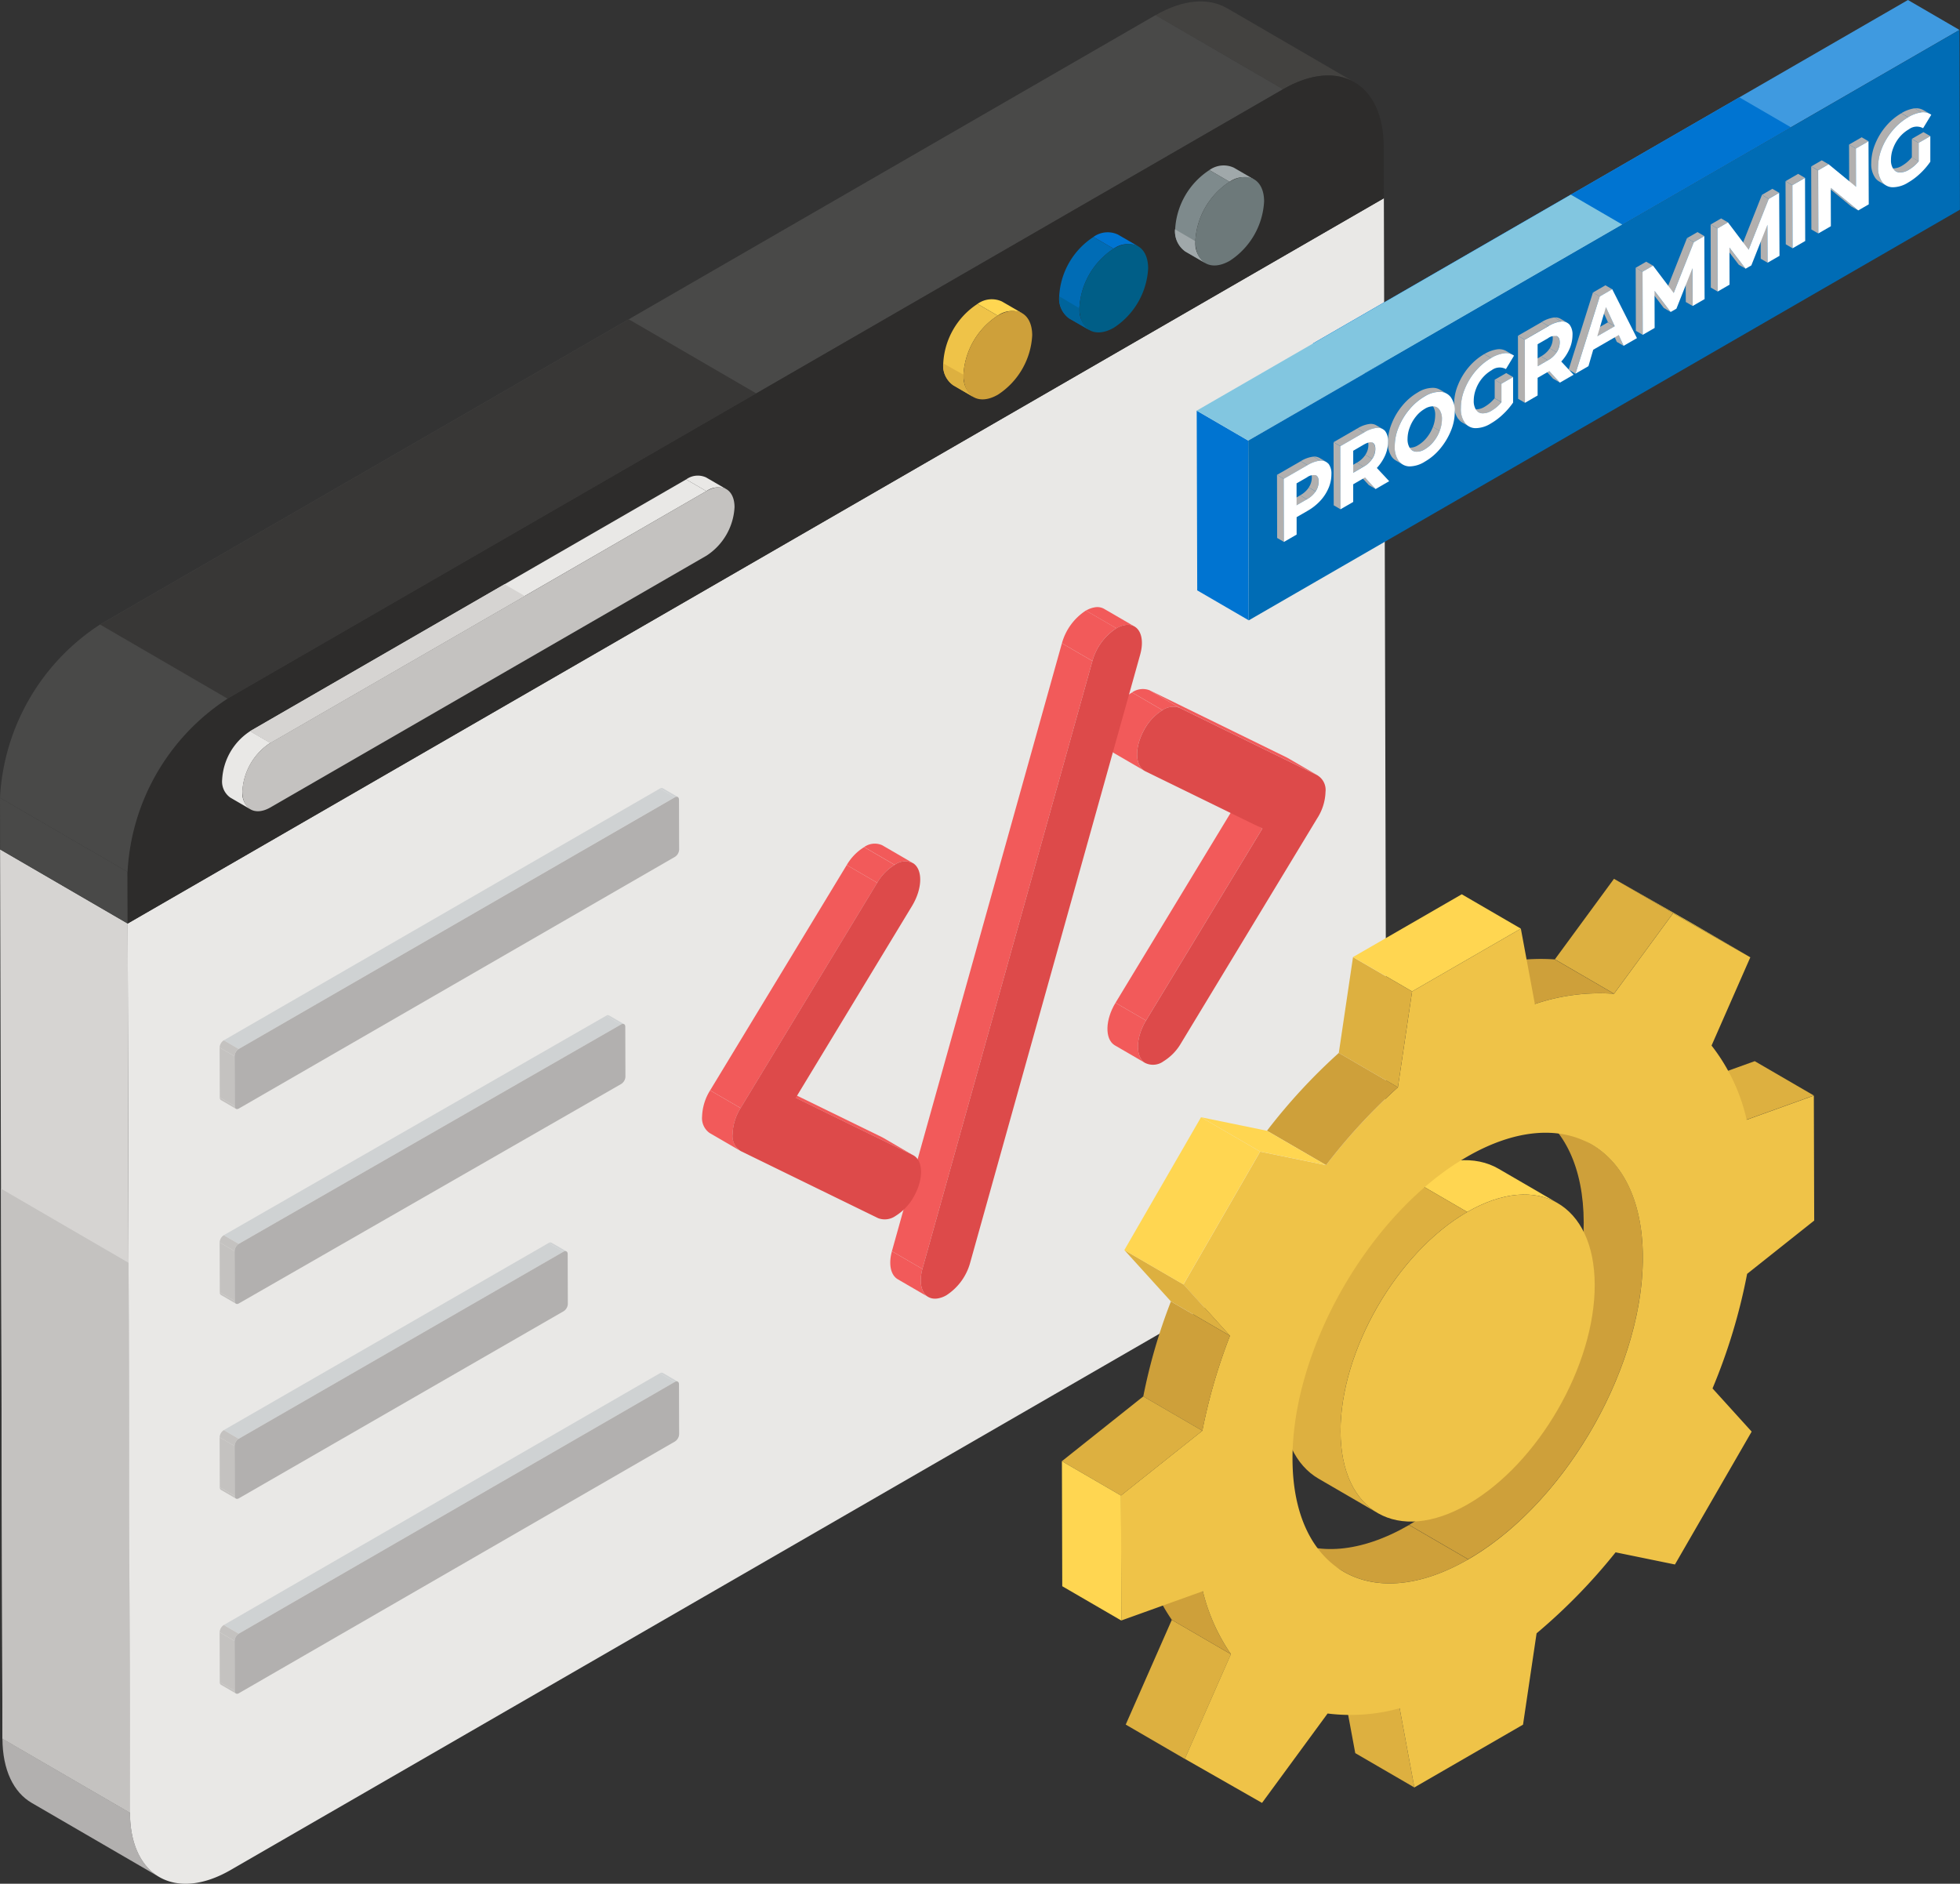 <svg xmlns="http://www.w3.org/2000/svg" width="129" height="123.979" viewBox="0 0 129 123.979">
  <rect x="0" y="0" width="129" height="123.979" fill="#333333" stroke="none"/>
  <g id="develop" transform="translate(-1.5 -2.746)">
    <g id="Group_12563" data-name="Group 12563" transform="translate(1.5 2.746)">
      <g id="Group_12562" data-name="Group 12562">
        <g id="Group_12452" data-name="Group 12452" transform="translate(0 0.089)">
          <g id="Group_12402" data-name="Group 12402">
            <g id="Group_12401" data-name="Group 12401">
              <g id="Group_12400" data-name="Group 12400">
                <g id="Group_12399" data-name="Group 12399">
                  <g id="Group_12376" data-name="Group 12376">
                    <g id="Group_12375" data-name="Group 12375">
                      <g id="Group_12365" data-name="Group 12365" transform="translate(76.055)">
                        <path id="Path_1529" data-name="Path 1529" d="M43.931,3.235l8.393,4.878c-1.2-.7-2.863-.6-4.7.46L39.233,3.7c1.835-1.059,3.5-1.158,4.7-.46Z" transform="translate(-39.233 -2.79)" fill="#434240"/>
                      </g>
                      <g id="Group_12366" data-name="Group 12366" transform="translate(0.161 114.332)">
                        <path id="Path_1530" data-name="Path 1530" d="M11.9,68.625,3.506,63.748c-1.185-.689-1.92-2.154-1.926-4.235L9.973,64.39c.006,2.082.741,3.547,1.926,4.235Z" transform="translate(-1.58 -59.512)" fill="#b2b0af"/>
                      </g>
                      <g id="Group_12367" data-name="Group 12367" transform="translate(0.01 55.815)">
                        <path id="Path_1531" data-name="Path 1531" d="M10.05,93.875,1.656,89,1.5,30.481,9.9,35.358Z" transform="translate(-1.505 -30.481)" fill="#d6d4d2"/>
                      </g>
                      <g id="Group_12368" data-name="Group 12368" transform="translate(0.073 78.147)">
                        <path id="Path_1532" data-name="Path 1532" d="M10.018,82.622,1.625,77.745,1.536,41.56,9.93,46.438Z" transform="translate(-1.536 -41.56)" fill="#c4c2c0"/>
                      </g>
                      <g id="Group_12369" data-name="Group 12369" transform="translate(8.403 12.958)">
                        <path id="Path_1533" data-name="Path 1533" d="M88.347,9.218,88.5,67.735a14.5,14.5,0,0,1-6.581,11.4L12.444,119.245c-3.647,2.105-6.612.415-6.624-3.775L5.669,56.953Z" transform="translate(-5.669 -9.218)" fill="#e9e8e6"/>
                      </g>
                      <g id="Group_12370" data-name="Group 12370" transform="translate(0 52.415)">
                        <path id="Path_1534" data-name="Path 1534" d="M9.9,37.072,1.51,32.194l-.01-3.4,8.393,4.878Z" transform="translate(-1.5 -28.794)" fill="#494948"/>
                      </g>
                      <g id="Group_12371" data-name="Group 12371" transform="translate(6.581 0.906)">
                        <path id="Path_1535" data-name="Path 1535" d="M13.158,48.228,4.765,43.35,74.239,3.239l8.393,4.878Z" transform="translate(-4.765 -3.239)" fill="#494948"/>
                      </g>
                      <g id="Group_12372" data-name="Group 12372" transform="translate(6.581 20.925)">
                        <path id="Path_1536" data-name="Path 1536" d="M13.158,38.141,4.765,33.263l34.8-20.092,8.393,4.878Z" transform="translate(-4.765 -13.171)" fill="#383736"/>
                      </g>
                      <g id="Group_12373" data-name="Group 12373" transform="translate(8.393 4.878)">
                        <path id="Path_1537" data-name="Path 1537" d="M81.719,6.115c3.647-2.105,6.612-.415,6.624,3.774l.01,3.4L5.674,61.024l-.01-3.4a14.5,14.5,0,0,1,6.581-11.4Z" transform="translate(-5.664 -5.209)" fill="#2d2c2b"/>
                      </g>
                      <g id="Group_12374" data-name="Group 12374" transform="translate(0 41.017)">
                        <path id="Path_1538" data-name="Path 1538" d="M9.893,39.415,1.5,34.537a14.5,14.5,0,0,1,6.581-11.4l8.393,4.878a14.5,14.5,0,0,0-6.581,11.4Z" transform="translate(-1.5 -23.139)" fill="#494948"/>
                      </g>
                    </g>
                  </g>
                  <g id="Group_12398" data-name="Group 12398" transform="translate(14.621 10.789)">
                    <g id="Group_12382" data-name="Group 12382" transform="translate(0 20.419)">
                      <g id="Group_12377" data-name="Group 12377" transform="translate(30.54)">
                        <path id="Path_1539" data-name="Path 1539" d="M25.22,18.4l1.329.772a1.3,1.3,0,0,0-1.315.129l-1.329-.772A1.3,1.3,0,0,1,25.22,18.4Z" transform="translate(-23.905 -18.273)" fill="#e9e8e6"/>
                      </g>
                      <g id="Group_12378" data-name="Group 12378" transform="translate(1.841 0.254)">
                        <path id="Path_1540" data-name="Path 1540" d="M11,35.74l-1.329-.772L38.366,18.4l1.329.772Z" transform="translate(-9.667 -18.399)" fill="#e9e8e6"/>
                      </g>
                      <g id="Group_12379" data-name="Group 12379" transform="translate(1.841 7.155)">
                        <path id="Path_1541" data-name="Path 1541" d="M11,32.263,9.667,31.49l16.745-9.668,1.329.772Z" transform="translate(-9.667 -21.823)" fill="#d6d4d2"/>
                      </g>
                      <g id="Group_12380" data-name="Group 12380" transform="translate(0 16.823)">
                        <path id="Path_1542" data-name="Path 1542" d="M10.622,31.766l-1.329-.772a1.293,1.293,0,0,1-.539-1.185A4.057,4.057,0,0,1,10.6,26.619l1.329.772a4.057,4.057,0,0,0-1.841,3.189A1.293,1.293,0,0,0,10.622,31.766Z" transform="translate(-8.754 -26.619)" fill="#e9e8e6"/>
                      </g>
                      <g id="Group_12381" data-name="Group 12381" transform="translate(1.329 0.772)">
                        <path id="Path_1543" data-name="Path 1543" d="M39.953,18.91c1.021-.589,1.851-.117,1.854,1.056a4.058,4.058,0,0,1-1.842,3.19l-28.7,16.569c-1.021.589-1.85.117-1.853-1.056a4.057,4.057,0,0,1,1.841-3.189Z" transform="translate(-9.413 -18.656)" fill="#c4c2c0"/>
                      </g>
                    </g>
                    <g id="Group_12387" data-name="Group 12387" transform="translate(47.46 8.812)">
                      <g id="Group_12383" data-name="Group 12383" transform="translate(2.255)">
                        <path id="Path_1544" data-name="Path 1544" d="M35.029,12.667l1.329.772a1.6,1.6,0,0,0-1.611.158l-1.329-.772A1.6,1.6,0,0,1,35.029,12.667Z" transform="translate(-33.419 -12.514)" fill="#ffd651"/>
                      </g>
                      <g id="Group_12384" data-name="Group 12384" transform="translate(0 0.311)">
                        <path id="Path_1545" data-name="Path 1545" d="M34.29,18.8l-1.329-.772a1.585,1.585,0,0,1-.661-1.452,4.971,4.971,0,0,1,2.255-3.907l1.329.772a4.971,4.971,0,0,0-2.255,3.907A1.585,1.585,0,0,0,34.29,18.8Z" transform="translate(-32.3 -12.668)" fill="#efc348"/>
                      </g>
                      <g id="Group_12385" data-name="Group 12385" transform="translate(0.001 4.222)">
                        <path id="Path_1546" data-name="Path 1546" d="M34.292,16.827l-1.336-.781a1.555,1.555,0,0,1-.655-1.437l1.336.756A1.573,1.573,0,0,0,34.292,16.827Z" transform="translate(-32.3 -14.609)" fill="#ddb040"/>
                      </g>
                      <g id="Group_12386" data-name="Group 12386" transform="translate(1.329 0.772)">
                        <path id="Path_1547" data-name="Path 1547" d="M35.214,13.208c1.25-.722,2.267-.143,2.271,1.294a4.973,4.973,0,0,1-2.256,3.908c-1.249.721-2.266.141-2.27-1.295a4.971,4.971,0,0,1,2.255-3.907Z" transform="translate(-32.959 -12.897)" fill="#cea03a"/>
                      </g>
                    </g>
                    <g id="Group_12392" data-name="Group 12392" transform="translate(55.091 4.406)">
                      <g id="Group_12388" data-name="Group 12388" transform="translate(2.255)">
                        <path id="Path_1548" data-name="Path 1548" d="M38.816,10.481l1.329.772a1.6,1.6,0,0,0-1.611.158L37.2,10.639A1.6,1.6,0,0,1,38.816,10.481Z" transform="translate(-37.205 -10.328)" fill="#0074d1"/>
                      </g>
                      <g id="Group_12389" data-name="Group 12389" transform="translate(0 0.311)">
                        <path id="Path_1549" data-name="Path 1549" d="M38.076,16.614l-1.329-.772a1.585,1.585,0,0,1-.661-1.452,4.971,4.971,0,0,1,2.255-3.907l1.329.772a4.971,4.971,0,0,0-2.255,3.907,1.585,1.585,0,0,0,.661,1.452Z" transform="translate(-36.086 -10.482)" fill="#006cb5"/>
                      </g>
                      <g id="Group_12390" data-name="Group 12390" transform="translate(0.008 4.217)">
                        <path id="Path_1550" data-name="Path 1550" d="M38.081,14.639l-1.336-.756a1.631,1.631,0,0,1-.655-1.462L37.4,13.2A1.621,1.621,0,0,0,38.081,14.639Z" transform="translate(-36.09 -12.42)" fill="#00649b"/>
                      </g>
                      <g id="Group_12391" data-name="Group 12391" transform="translate(1.329 0.772)">
                        <path id="Path_1551" data-name="Path 1551" d="M39,11.022c1.25-.722,2.267-.143,2.271,1.294a4.973,4.973,0,0,1-2.256,3.908c-1.249.721-2.266.141-2.27-1.295A4.971,4.971,0,0,1,39,11.022Z" transform="translate(-36.745 -10.712)" fill="#005e87"/>
                      </g>
                    </g>
                    <g id="Group_12397" data-name="Group 12397" transform="translate(62.712)">
                      <g id="Group_12393" data-name="Group 12393" transform="translate(2.266)">
                        <path id="Path_1552" data-name="Path 1552" d="M42.6,8.3l1.329.772a1.6,1.6,0,0,0-1.611.158l-1.329-.772A1.6,1.6,0,0,1,42.6,8.3Z" transform="translate(-40.991 -8.142)" fill="#a0a8aa"/>
                      </g>
                      <g id="Group_12394" data-name="Group 12394" transform="translate(0.011 0.311)">
                        <path id="Path_1553" data-name="Path 1553" d="M41.862,14.428l-1.329-.772a1.585,1.585,0,0,1-.661-1.452A4.971,4.971,0,0,1,42.127,8.3l1.329.772A4.971,4.971,0,0,0,41.2,12.976a1.585,1.585,0,0,0,.661,1.452Z" transform="translate(-39.872 -8.297)" fill="#7e8a8c"/>
                      </g>
                      <g id="Group_12395" data-name="Group 12395" transform="translate(0 4.211)">
                        <path id="Path_1554" data-name="Path 1554" d="M41.858,12.45l-1.311-.756a1.67,1.67,0,0,1-.681-1.462l1.336.781A1.555,1.555,0,0,0,41.858,12.45Z" transform="translate(-39.867 -10.232)" fill="#a0a8aa"/>
                      </g>
                      <g id="Group_12396" data-name="Group 12396" transform="translate(1.34 0.772)">
                        <path id="Path_1555" data-name="Path 1555" d="M42.786,8.836c1.25-.722,2.267-.143,2.271,1.294A4.973,4.973,0,0,1,42.8,14.038c-1.249.721-2.266.141-2.27-1.295a4.971,4.971,0,0,1,2.255-3.907Z" transform="translate(-40.531 -8.526)" fill="#6d797a"/>
                      </g>
                    </g>
                  </g>
                </g>
              </g>
            </g>
          </g>
          <g id="Group_12423" data-name="Group 12423" transform="translate(46.209 39.865)">
            <g id="Group_12422" data-name="Group 12422">
              <g id="Group_12403" data-name="Group 12403" transform="translate(29.446 5.473)">
                <path id="Path_1556" data-name="Path 1556" d="M41.041,26.449l-2.007-1.166,9.033,4.425,2.007,1.166Z" transform="translate(-39.034 -25.283)" fill="#f25a5a"/>
              </g>
              <g id="Group_12404" data-name="Group 12404" transform="translate(38.479 9.898)">
                <path id="Path_1557" data-name="Path 1557" d="M43.586,27.514l2.007,1.166a.766.766,0,0,0-.071-.036l-2.007-1.166A.767.767,0,0,1,43.586,27.514Z" transform="translate(-43.516 -27.478)" fill="#f25a5a"/>
              </g>
              <g id="Group_12405" data-name="Group 12405" transform="translate(27.21 13.404)">
                <path id="Path_1558" data-name="Path 1558" d="M39.932,43.024l-2.007-1.166,7.661-12.64,2.007,1.166Z" transform="translate(-37.925 -29.217)" fill="#f25a5a"/>
              </g>
              <g id="Group_12406" data-name="Group 12406" transform="translate(26.679 26.044)">
                <path id="Path_1559" data-name="Path 1559" d="M40.16,39.457l-2.007-1.166-.038-.023c-.632-.416-.6-1.663.077-2.779L40.2,36.655c-.677,1.116-.71,2.363-.077,2.779Z" transform="translate(-37.662 -35.488)" fill="#f25a5a"/>
              </g>
              <g id="Group_12407" data-name="Group 12407" transform="translate(12.385 42.394)">
                <path id="Path_1560" data-name="Path 1560" d="M33.069,46.611l-2.007-1.166c-.454-.264-.623-.967-.384-1.844l2.007,1.166C32.446,45.644,32.615,46.347,33.069,46.611Z" transform="translate(-30.57 -43.6)" fill="#f25a5a"/>
              </g>
              <g id="Group_12408" data-name="Group 12408" transform="translate(4.157 31.136)">
                <path id="Path_1561" data-name="Path 1561" d="M28.495,39.181l-2.007-1.166L34.2,41.781,36.2,42.948Z" transform="translate(-26.488 -38.015)" fill="#f25a5a"/>
              </g>
              <g id="Group_12409" data-name="Group 12409" transform="translate(11.865 34.903)">
                <path id="Path_1562" data-name="Path 1562" d="M30.363,39.911l2.007,1.166-.051-.027-2.007-1.166Z" transform="translate(-30.312 -39.884)" fill="#f25a5a"/>
              </g>
              <g id="Group_12410" data-name="Group 12410" transform="translate(28.298 5.387)">
                <path id="Path_1563" data-name="Path 1563" d="M40.472,26.638l-2.007-1.166a1.233,1.233,0,0,1,1.148-.145l2.007,1.166A1.233,1.233,0,0,0,40.472,26.638Z" transform="translate(-38.465 -25.24)" fill="#f25a5a"/>
              </g>
              <g id="Group_12411" data-name="Group 12411" transform="translate(26.625 5.619)">
                <path id="Path_1564" data-name="Path 1564" d="M40.139,30.518l-2.007-1.166c-.641-.373-.667-1.538-.052-2.672a3.445,3.445,0,0,1,1.228-1.324l2.007,1.166a3.445,3.445,0,0,0-1.228,1.324c-.615,1.134-.59,2.3.052,2.672Z" transform="translate(-37.635 -25.355)" fill="#f25a5a"/>
              </g>
              <g id="Group_12412" data-name="Group 12412" transform="translate(28.632 6.554)">
                <path id="Path_1565" data-name="Path 1565" d="M40.3,26.05a1.233,1.233,0,0,1,1.148-.145l9.033,4.425a1.118,1.118,0,0,1,.549,1.092,3.4,3.4,0,0,1-.541,1.736L41.514,47.98a3.383,3.383,0,0,1-1.145,1.178,1.167,1.167,0,0,1-1.231.1c-.632-.416-.6-1.663.077-2.779l7.661-12.64-7.708-3.767c-.681-.346-.721-1.537-.093-2.695A3.445,3.445,0,0,1,40.3,26.05Z" transform="translate(-38.63 -25.819)" fill="#dd4a4a"/>
              </g>
              <g id="Group_12413" data-name="Group 12413" transform="translate(25.262)">
                <path id="Path_1566" data-name="Path 1566" d="M38.149,22.68l2.007,1.166a.918.918,0,0,0-.591-.1,1.682,1.682,0,0,0-.6.219L36.958,22.8a1.682,1.682,0,0,1,.6-.219A.918.918,0,0,1,38.149,22.68Z" transform="translate(-36.958 -22.567)" fill="#f25a5a"/>
              </g>
              <g id="Group_12414" data-name="Group 12414" transform="translate(12.493 2.384)">
                <path id="Path_1567" data-name="Path 1567" d="M32.631,64.927,30.624,63.76,41.813,23.75l2.007,1.166Z" transform="translate(-30.624 -23.75)" fill="#f25a5a"/>
              </g>
              <g id="Group_12415" data-name="Group 12415" transform="translate(23.683 0.229)">
                <path id="Path_1568" data-name="Path 1568" d="M38.182,26l-2.007-1.166a3.761,3.761,0,0,1,1.579-2.155l2.007,1.166A3.761,3.761,0,0,0,38.182,26Z" transform="translate(-36.175 -22.681)" fill="#f25a5a"/>
              </g>
              <g id="Group_12416" data-name="Group 12416" transform="translate(14.392 1.166)">
                <path id="Path_1569" data-name="Path 1569" d="M44.442,23.375a1.682,1.682,0,0,1,.6-.219c.874-.114,1.3.755.965,1.954L34.817,65.134a3.717,3.717,0,0,1-1.56,2.136,1.629,1.629,0,0,1-.606.217c-.874.114-1.3-.755-.977-1.947L42.863,25.53a3.761,3.761,0,0,1,1.579-2.155Z" transform="translate(-31.566 -23.146)" fill="#dd4a4a"/>
              </g>
              <g id="Group_12417" data-name="Group 12417" transform="translate(10.665 15.568)">
                <path id="Path_1570" data-name="Path 1570" d="M30.91,30.4l2.007,1.166a1.193,1.193,0,0,0-1.193.119l-2.007-1.166A1.193,1.193,0,0,1,30.91,30.4Z" transform="translate(-29.716 -30.291)" fill="#f25a5a"/>
              </g>
              <g id="Group_12418" data-name="Group 12418" transform="translate(9.52 15.799)">
                <path id="Path_1571" data-name="Path 1571" d="M31.155,32.75l-2.007-1.166a3.382,3.382,0,0,1,1.145-1.178L32.3,31.572A3.382,3.382,0,0,0,31.155,32.75Z" transform="translate(-29.148 -30.406)" fill="#f25a5a"/>
              </g>
              <g id="Group_12419" data-name="Group 12419" transform="translate(0.529 16.978)">
                <path id="Path_1572" data-name="Path 1572" d="M26.695,46.987l-2.007-1.166,8.99-14.83,2.007,1.166Z" transform="translate(-24.688 -30.991)" fill="#f25a5a"/>
              </g>
              <g id="Group_12420" data-name="Group 12420" transform="translate(0 31.808)">
                <path id="Path_1573" data-name="Path 1573" d="M26.92,42.315l-2.007-1.166a1.194,1.194,0,0,1-.488-1.086,3.444,3.444,0,0,1,.529-1.715l2.007,1.166a3.444,3.444,0,0,0-.529,1.715A1.194,1.194,0,0,0,26.92,42.315Z" transform="translate(-24.425 -38.348)" fill="#f25a5a"/>
              </g>
              <g id="Group_12421" data-name="Group 12421" transform="translate(2.007 16.735)">
                <path id="Path_1574" data-name="Path 1574" d="M36.086,31.1a1.167,1.167,0,0,1,1.231-.1c.633.43.6,1.663-.077,2.793l-7.661,12.64L37.286,50.2c.681.332.721,1.537.093,2.681a3.445,3.445,0,0,1-1.228,1.324A1.233,1.233,0,0,1,35,54.354l-9.045-4.417a1.16,1.16,0,0,1-.537-1.113,3.444,3.444,0,0,1,.529-1.715l8.99-14.83A3.382,3.382,0,0,1,36.086,31.1Z" transform="translate(-25.421 -30.87)" fill="#dd4a4a"/>
              </g>
            </g>
          </g>
          <g id="Group_12430" data-name="Group 12430" transform="translate(14.455 51.772)">
            <g id="Group_12424" data-name="Group 12424" transform="translate(28.977)">
              <path id="Path_1575" data-name="Path 1575" d="M23.242,28.494l.982.571a.193.193,0,0,0-.195.019l-.982-.571A.193.193,0,0,1,23.242,28.494Z" transform="translate(-23.047 -28.475)" fill="#cfd2d3"/>
            </g>
            <g id="Group_12425" data-name="Group 12425" transform="translate(0.009 20.368)">
              <path id="Path_1576" data-name="Path 1576" d="M9.738,39.325l-.982-.571a.191.191,0,0,1-.08-.175l.982.571A.191.191,0,0,0,9.738,39.325Z" transform="translate(-8.676 -38.58)" fill="#c4c2c0"/>
            </g>
            <g id="Group_12426" data-name="Group 12426" transform="translate(0 17.082)">
              <path id="Path_1577" data-name="Path 1577" d="M9.662,40.806l-.982-.571L8.671,36.95l.982.571Z" transform="translate(-8.671 -36.95)" fill="#c4c2c0"/>
            </g>
            <g id="Group_12427" data-name="Group 12427" transform="translate(0.275 0.038)">
              <path id="Path_1578" data-name="Path 1578" d="M9.789,45.633l-.982-.571,28.7-16.568.982.571Z" transform="translate(-8.808 -28.494)" fill="#cfd2d3"/>
            </g>
            <g id="Group_12428" data-name="Group 12428" transform="translate(0 16.606)">
              <path id="Path_1579" data-name="Path 1579" d="M9.653,37.76l-.982-.571a.607.607,0,0,1,.275-.476l.982.571A.607.607,0,0,0,9.653,37.76Z" transform="translate(-8.671 -36.714)" fill="#c4c2c0"/>
            </g>
            <g id="Group_12429" data-name="Group 12429" transform="translate(0.982 0.571)">
              <path id="Path_1580" data-name="Path 1580" d="M38.135,28.8c.151-.087.275-.017.275.158l.009,3.286a.6.6,0,0,1-.273.473L9.444,49.282c-.151.087-.276.018-.277-.156L9.158,45.84a.607.607,0,0,1,.275-.476Z" transform="translate(-9.158 -28.758)" fill="#b2b0af"/>
            </g>
          </g>
          <g id="Group_12437" data-name="Group 12437" transform="translate(14.455 66.724)">
            <g id="Group_12431" data-name="Group 12431" transform="translate(25.437)">
              <path id="Path_1581" data-name="Path 1581" d="M21.486,35.911l.982.571a.193.193,0,0,0-.195.019l-.982-.571A.193.193,0,0,1,21.486,35.911Z" transform="translate(-21.291 -35.893)" fill="#cfd2d3"/>
            </g>
            <g id="Group_12432" data-name="Group 12432" transform="translate(0.009 18.243)">
              <path id="Path_1582" data-name="Path 1582" d="M9.738,45.689l-.982-.571a.191.191,0,0,1-.08-.175l.982.571A.191.191,0,0,0,9.738,45.689Z" transform="translate(-8.676 -44.944)" fill="#c4c2c0"/>
            </g>
            <g id="Group_12433" data-name="Group 12433" transform="translate(0 14.957)">
              <path id="Path_1583" data-name="Path 1583" d="M9.662,47.17,8.681,46.6l-.009-3.286.982.571Z" transform="translate(-8.671 -43.314)" fill="#c4c2c0"/>
            </g>
            <g id="Group_12434" data-name="Group 12434" transform="translate(0.275 0.038)">
              <path id="Path_1584" data-name="Path 1584" d="M9.789,50.926l-.982-.571L33.97,35.912l.982.571Z" transform="translate(-8.808 -35.912)" fill="#cfd2d3"/>
            </g>
            <g id="Group_12435" data-name="Group 12435" transform="translate(0 14.481)">
              <path id="Path_1585" data-name="Path 1585" d="M9.653,44.124l-.982-.571a.607.607,0,0,1,.275-.476l.982.571A.607.607,0,0,0,9.653,44.124Z" transform="translate(-8.671 -43.077)" fill="#c4c2c0"/>
            </g>
            <g id="Group_12436" data-name="Group 12436" transform="translate(0.982 0.571)">
              <path id="Path_1586" data-name="Path 1586" d="M34.6,36.213c.151-.087.275-.017.275.159l.009,3.286a.6.6,0,0,1-.273.473L9.444,54.575c-.151.087-.276.018-.277-.156l-.009-3.286a.607.607,0,0,1,.275-.476Z" transform="translate(-9.158 -36.176)" fill="#b2b0af"/>
            </g>
          </g>
          <g id="Group_12444" data-name="Group 12444" transform="translate(14.455 81.681)">
            <g id="Group_12438" data-name="Group 12438" transform="translate(21.651)">
              <path id="Path_1587" data-name="Path 1587" d="M19.608,43.332l.982.571a.193.193,0,0,0-.195.019l-.982-.571A.193.193,0,0,1,19.608,43.332Z" transform="translate(-19.413 -43.314)" fill="#cfd2d3"/>
            </g>
            <g id="Group_12439" data-name="Group 12439" transform="translate(0.009 16.113)">
              <path id="Path_1588" data-name="Path 1588" d="M9.738,52.053l-.982-.571a.191.191,0,0,1-.08-.175l.982.571A.191.191,0,0,0,9.738,52.053Z" transform="translate(-8.676 -51.308)" fill="#c4c2c0"/>
            </g>
            <g id="Group_12440" data-name="Group 12440" transform="translate(0 12.827)">
              <path id="Path_1589" data-name="Path 1589" d="M9.662,53.534l-.982-.571-.009-3.286.982.571Z" transform="translate(-8.671 -49.678)" fill="#c4c2c0"/>
            </g>
            <g id="Group_12441" data-name="Group 12441" transform="translate(0.275 0.038)">
              <path id="Path_1590" data-name="Path 1590" d="M9.789,56.217l-.982-.571L30.184,43.332l.982.571Z" transform="translate(-8.808 -43.332)" fill="#cfd2d3"/>
            </g>
            <g id="Group_12442" data-name="Group 12442" transform="translate(0 12.351)">
              <path id="Path_1591" data-name="Path 1591" d="M9.653,50.488l-.982-.571a.607.607,0,0,1,.275-.476l.982.571A.607.607,0,0,0,9.653,50.488Z" transform="translate(-8.671 -49.441)" fill="#c4c2c0"/>
            </g>
            <g id="Group_12443" data-name="Group 12443" transform="translate(0.982 0.571)">
              <path id="Path_1592" data-name="Path 1592" d="M30.809,43.634c.151-.087.275-.017.275.159l.009,3.286a.6.6,0,0,1-.273.473L9.444,59.866c-.151.087-.276.018-.277-.156l-.009-3.286a.607.607,0,0,1,.275-.476Z" transform="translate(-9.158 -43.597)" fill="#b2b0af"/>
            </g>
          </g>
          <g id="Group_12451" data-name="Group 12451" transform="translate(14.455 90.254)">
            <g id="Group_12445" data-name="Group 12445" transform="translate(28.977)">
              <path id="Path_1593" data-name="Path 1593" d="M23.242,47.585l.982.571a.193.193,0,0,0-.195.019l-.982-.571A.193.193,0,0,1,23.242,47.585Z" transform="translate(-23.047 -47.567)" fill="#cfd2d3"/>
            </g>
            <g id="Group_12446" data-name="Group 12446" transform="translate(0.009 20.368)">
              <path id="Path_1594" data-name="Path 1594" d="M9.738,58.417l-.982-.571a.191.191,0,0,1-.08-.175l.982.571A.191.191,0,0,0,9.738,58.417Z" transform="translate(-8.676 -57.672)" fill="#c4c2c0"/>
            </g>
            <g id="Group_12447" data-name="Group 12447" transform="translate(0 17.082)">
              <path id="Path_1595" data-name="Path 1595" d="M9.662,59.9l-.982-.571-.009-3.286.982.571Z" transform="translate(-8.671 -56.041)" fill="#c4c2c0"/>
            </g>
            <g id="Group_12448" data-name="Group 12448" transform="translate(0.275 0.038)">
              <path id="Path_1596" data-name="Path 1596" d="M9.789,64.724l-.982-.571,28.7-16.568.982.571Z" transform="translate(-8.808 -47.585)" fill="#cfd2d3"/>
            </g>
            <g id="Group_12449" data-name="Group 12449" transform="translate(0 16.606)">
              <path id="Path_1597" data-name="Path 1597" d="M9.653,56.852l-.982-.571a.607.607,0,0,1,.275-.476l.982.571A.607.607,0,0,0,9.653,56.852Z" transform="translate(-8.671 -55.805)" fill="#c4c2c0"/>
            </g>
            <g id="Group_12450" data-name="Group 12450" transform="translate(0.982 0.571)">
              <path id="Path_1598" data-name="Path 1598" d="M38.135,47.887c.151-.087.275-.017.275.159l.009,3.286a.6.6,0,0,1-.273.473L9.444,68.374c-.151.087-.276.018-.277-.156l-.009-3.286a.607.607,0,0,1,.275-.476Z" transform="translate(-9.158 -47.85)" fill="#b2b0af"/>
            </g>
          </g>
        </g>
        <g id="Group_12476" data-name="Group 12476" transform="translate(69.891 57.841)">
          <g id="Group_12475" data-name="Group 12475">
            <g id="Group_12453" data-name="Group 12453" transform="translate(41.179 11.999)">
              <path id="Path_1599" data-name="Path 1599" d="M60.495,41.244l-3.89-2.26,4.42-1.589,3.89,2.26Z" transform="translate(-56.605 -37.395)" fill="#ddb040"/>
            </g>
            <g id="Group_12454" data-name="Group 12454" transform="translate(18.339 52.33)">
              <path id="Path_1600" data-name="Path 1600" d="M50.131,64.874l-3.89-2.26-.968-5.21,3.89,2.26Z" transform="translate(-45.273 -57.404)" fill="#ddb040"/>
            </g>
            <g id="Group_12455" data-name="Group 12455" transform="translate(14.649 42.526)">
              <path id="Path_1601" data-name="Path 1601" d="M47.332,55.606l-3.89-2.26c2.1,1.218,5,1.045,8.2-.805l3.89,2.26C52.33,56.651,49.427,56.823,47.332,55.606Z" transform="translate(-43.442 -52.54)" fill="#cea03a"/>
            </g>
            <g id="Group_12456" data-name="Group 12456" transform="translate(22.851 15.221)">
              <path id="Path_1602" data-name="Path 1602" d="M55.641,38.993l3.89,2.26c2.071,1.2,3.354,3.764,3.364,7.4.021,7.318-5.12,16.223-11.493,19.9l-3.89-2.26c6.373-3.68,11.514-12.584,11.493-19.9-.01-3.639-1.293-6.2-3.364-7.4Z" transform="translate(-47.512 -38.993)" fill="#cea03a"/>
            </g>
            <g id="Group_12457" data-name="Group 12457" transform="translate(36.336 0)">
              <path id="Path_1603" data-name="Path 1603" d="M58.092,33.7l-3.89-2.26,5.082,2.9,3.89,2.26Z" transform="translate(-54.202 -31.442)" fill="#ffd651"/>
            </g>
            <g id="Group_12458" data-name="Group 12458" transform="translate(4.201 48.77)">
              <path id="Path_1604" data-name="Path 1604" d="M42.148,64.79l-3.89-2.26,3.033-6.892,3.89,2.26Z" transform="translate(-38.259 -55.638)" fill="#ddb040"/>
            </g>
            <g id="Group_12459" data-name="Group 12459" transform="translate(32.447)">
              <path id="Path_1605" data-name="Path 1605" d="M56.162,39l-3.89-2.26,3.889-5.3,3.89,2.26Z" transform="translate(-52.273 -31.442)" fill="#ddb040"/>
            </g>
            <g id="Group_12460" data-name="Group 12460" transform="translate(22.787 18.516)">
              <path id="Path_1606" data-name="Path 1606" d="M53.431,41.192l3.89,2.26c-1.52-.883-3.625-.758-5.951.585l-3.89-2.26C49.806,40.434,51.911,40.309,53.431,41.192Z" transform="translate(-47.48 -40.628)" fill="#ffd651"/>
            </g>
            <g id="Group_12461" data-name="Group 12461" transform="translate(5.387 44.63)">
              <path id="Path_1607" data-name="Path 1607" d="M44.584,59.984l-3.89-2.26a12.526,12.526,0,0,1-1.847-4.14l3.89,2.26a12.527,12.527,0,0,0,1.847,4.14Z" transform="translate(-38.847 -53.584)" fill="#cea03a"/>
            </g>
            <g id="Group_12462" data-name="Group 12462" transform="translate(14.45 19.665)">
              <path id="Path_1608" data-name="Path 1608" d="M49.673,63.269l-3.89-2.26c-1.5-.873-2.433-2.729-2.44-5.366-.015-5.314,3.712-11.775,8.337-14.445l3.89,2.26c-4.625,2.67-8.352,9.131-8.337,14.445.007,2.636.938,4.493,2.44,5.366Z" transform="translate(-43.344 -41.198)" fill="#ddb040"/>
            </g>
            <g id="Group_12463" data-name="Group 12463" transform="translate(27.239 5.262)">
              <path id="Path_1609" data-name="Path 1609" d="M53.578,37.028l-3.89-2.26a13.312,13.312,0,0,1,5.208-.675l3.89,2.26a13.312,13.312,0,0,0-5.208.675Z" transform="translate(-49.689 -34.052)" fill="#cea03a"/>
            </g>
            <g id="Group_12464" data-name="Group 12464" transform="translate(3.89 2.261)">
              <path id="Path_1610" data-name="Path 1610" d="M83.728,52.792,79.313,56.3a38.066,38.066,0,0,1-2.277,7.54l2.576,2.842-5.049,8.745-3.907-.8a37.707,37.707,0,0,1-5.2,5.331l-.892,6.01L57.412,90.1l-.968-5.21a12.156,12.156,0,0,1-4.742.345l-4.316,5.883-5.082-2.9,3.033-6.892a12.526,12.526,0,0,1-1.847-4.14l-5.364,1.926L38.1,70.889l5.357-4.264a36.8,36.8,0,0,1,1.818-6.251L42.217,57l5.049-8.745,4.335.889a38.1,38.1,0,0,1,4.728-5.123l.935-6.309,7.157-4.132.923,4.962a13.312,13.312,0,0,1,5.208-.675l3.889-5.3,5.082,2.9-2.551,5.807a12.363,12.363,0,0,1,2.312,4.885l4.42-1.589Zm-22.772,22.3c6.373-3.68,11.514-12.584,11.493-19.9s-5.2-10.277-11.569-6.6S49.371,61.176,49.392,68.5s5.2,10.267,11.564,6.59" transform="translate(-38.105 -32.563)" fill="#efc348"/>
            </g>
            <g id="Group_12465" data-name="Group 12465" transform="translate(18.339 20.777)">
              <path id="Path_1611" data-name="Path 1611" d="M53.61,42.9c4.625-2.67,8.376-.527,8.391,4.787s-3.712,11.77-8.337,14.44-8.376.522-8.391-4.782S48.986,45.568,53.61,42.9Z" transform="translate(-45.273 -41.75)" fill="#efc348"/>
            </g>
            <g id="Group_12466" data-name="Group 12466" transform="translate(5.357 27.812)">
              <path id="Path_1612" data-name="Path 1612" d="M42.722,53.751l-3.89-2.26A36.8,36.8,0,0,1,40.65,45.24l3.89,2.26A36.8,36.8,0,0,0,42.722,53.751Z" transform="translate(-38.833 -45.24)" fill="#cea03a"/>
            </g>
            <g id="Group_12467" data-name="Group 12467" transform="translate(13.496 11.456)">
              <path id="Path_1613" data-name="Path 1613" d="M46.76,44.508l-3.89-2.26A38.1,38.1,0,0,1,47.6,37.125l3.89,2.26a38.1,38.1,0,0,0-4.728,5.122Z" transform="translate(-42.87 -37.125)" fill="#cea03a"/>
            </g>
            <g id="Group_12468" data-name="Group 12468" transform="translate(0 34.062)">
              <path id="Path_1614" data-name="Path 1614" d="M40.064,54.865l-3.89-2.26,5.357-4.264,3.89,2.26Z" transform="translate(-36.175 -48.341)" fill="#ddb040"/>
            </g>
            <g id="Group_12469" data-name="Group 12469" transform="translate(0 38.326)">
              <path id="Path_1615" data-name="Path 1615" d="M40.088,60.946l-3.89-2.26-.023-8.229,3.89,2.26Z" transform="translate(-36.175 -50.456)" fill="#ffd651"/>
            </g>
            <g id="Group_12470" data-name="Group 12470" transform="translate(18.224 5.147)">
              <path id="Path_1616" data-name="Path 1616" d="M49.106,42.565l-3.89-2.26L46.151,34l3.89,2.26Z" transform="translate(-45.216 -33.995)" fill="#ddb040"/>
            </g>
            <g id="Group_12471" data-name="Group 12471" transform="translate(19.159 1.015)">
              <path id="Path_1617" data-name="Path 1617" d="M49.57,38.338l-3.89-2.26,7.157-4.132,3.89,2.26Z" transform="translate(-45.68 -31.945)" fill="#ffd651"/>
            </g>
            <g id="Group_12472" data-name="Group 12472" transform="translate(4.112 24.434)">
              <path id="Path_1618" data-name="Path 1618" d="M45.167,49.2l-3.89-2.26-3.062-3.377,3.89,2.26Z" transform="translate(-38.215 -43.564)" fill="#ddb040"/>
            </g>
            <g id="Group_12473" data-name="Group 12473" transform="translate(4.112 15.69)">
              <path id="Path_1619" data-name="Path 1619" d="M42.1,50.231l-3.89-2.26,5.049-8.745,3.89,2.26Z" transform="translate(-38.215 -39.226)" fill="#ffd651"/>
            </g>
            <g id="Group_12474" data-name="Group 12474" transform="translate(9.161 15.69)">
              <path id="Path_1620" data-name="Path 1620" d="M44.609,41.486l-3.89-2.26,4.335.889,3.89,2.26Z" transform="translate(-40.72 -39.226)" fill="#ffd651"/>
            </g>
          </g>
        </g>
        <g id="Group_12561" data-name="Group 12561" transform="translate(78.764)">
          <g id="Group_12484" data-name="Group 12484">
            <g id="Group_12483" data-name="Group 12483">
              <g id="Group_12482" data-name="Group 12482">
                <g id="Group_12477" data-name="Group 12477" transform="translate(0 27.026)">
                  <path id="Path_1621" data-name="Path 1621" d="M44,29.954,40.61,27.983l-.034-11.829,3.391,1.971Z" transform="translate(-40.577 -16.154)" fill="#0074d1"/>
                </g>
                <g id="Group_12478" data-name="Group 12478" transform="translate(7.64)">
                  <path id="Path_1622" data-name="Path 1622" d="M47.759,27.331l-3.391-1.971L83.538,2.746l3.391,1.971Z" transform="translate(-44.368 -2.746)" fill="#3f9ae0"/>
                </g>
                <g id="Group_12479" data-name="Group 12479" transform="translate(7.64 6.406)">
                  <path id="Path_1623" data-name="Path 1623" d="M47.759,24.1l-3.391-1.971L72.442,5.924l3.391,1.971Z" transform="translate(-44.368 -5.924)" fill="#0074d1"/>
                </g>
                <g id="Group_12480" data-name="Group 12480" transform="translate(0 12.813)">
                  <path id="Path_1624" data-name="Path 1624" d="M43.968,25.286l-3.391-1.971L65.2,9.1l3.391,1.971Z" transform="translate(-40.577 -9.102)" fill="#82c6e0"/>
                </g>
                <g id="Group_12481" data-name="Group 12481" transform="translate(3.391 1.971)">
                  <path id="Path_1625" data-name="Path 1625" d="M89.07,3.723,89.1,15.552,42.293,42.579,42.259,30.75Z" transform="translate(-42.259 -3.723)" fill="#006cb5"/>
                </g>
              </g>
            </g>
          </g>
          <g id="Group_12560" data-name="Group 12560" transform="translate(5.281 7.129)">
            <g id="Group_12485" data-name="Group 12485" transform="translate(1.523 24.954)">
              <path id="Path_1626" data-name="Path 1626" d="M44.4,19.443l-.449-.261a1.652,1.652,0,0,0,.575-.519l.449.261A1.652,1.652,0,0,1,44.4,19.443Z" transform="translate(-43.952 -18.663)" fill="#b2b0af"/>
            </g>
            <g id="Group_12486" data-name="Group 12486" transform="translate(0.843 25.473)">
              <path id="Path_1627" data-name="Path 1627" d="M44.064,19.574l-.449-.261.68-.392.449.261Z" transform="translate(-43.615 -18.92)" fill="#b2b0af"/>
            </g>
            <g id="Group_12487" data-name="Group 12487" transform="translate(0 23.223)">
              <path id="Path_1628" data-name="Path 1628" d="M43.646,18.967l-.449-.261,1.563-.9.449.261Z" transform="translate(-43.197 -17.804)" fill="#b2b0af"/>
            </g>
            <g id="Group_12488" data-name="Group 12488" transform="translate(0 24.125)">
              <path id="Path_1629" data-name="Path 1629" d="M43.658,22.665l-.449-.261L43.2,18.252l.449.261Z" transform="translate(-43.197 -18.252)" fill="#b2b0af"/>
            </g>
            <g id="Group_12559" data-name="Group 12559" transform="translate(0.449)">
              <g id="Group_12489" data-name="Group 12489" transform="translate(1.648 23.903)">
                <path id="Path_1630" data-name="Path 1630" d="M44.269,18.141l.449.261c.106.062.164.191.165.4a1.181,1.181,0,0,1-.2.648l-.449-.261a1.181,1.181,0,0,0,.2-.648C44.433,18.332,44.375,18.2,44.269,18.141Z" transform="translate(-44.237 -18.141)" fill="#b2b0af"/>
              </g>
              <g id="Group_12490" data-name="Group 12490" transform="translate(1.951 22.92)">
                <path id="Path_1631" data-name="Path 1631" d="M44.783,17.741l.449.261a.727.727,0,0,0-.4-.087l-.449-.261A.727.727,0,0,1,44.783,17.741Z" transform="translate(-44.387 -17.654)" fill="#b2b0af"/>
              </g>
              <g id="Group_12491" data-name="Group 12491" transform="translate(1.114 22.921)">
                <path id="Path_1632" data-name="Path 1632" d="M44.421,18.218l-.449-.261a2.037,2.037,0,0,1,.837-.3l.449.261A2.037,2.037,0,0,0,44.421,18.218Z" transform="translate(-43.972 -17.654)" fill="#b2b0af"/>
              </g>
              <g id="Group_12492" data-name="Group 12492" transform="translate(0 23.181)">
                <path id="Path_1633" data-name="Path 1633" d="M46.361,17.992a1.059,1.059,0,0,1,.194.69,2.306,2.306,0,0,1-.189.912,2.915,2.915,0,0,1-.539.833,3.531,3.531,0,0,1-.836.663l-.726.419,0,1.148-.837.483-.012-4.152,1.563-.9a2.037,2.037,0,0,1,.837-.3.653.653,0,0,1,.542.209Zm-.844,1.825a1.181,1.181,0,0,0,.2-.648c0-.234-.071-.367-.2-.42a.738.738,0,0,0-.576.145l-.68.392,0,1.442.68-.392a1.652,1.652,0,0,0,.575-.519" transform="translate(-43.42 -17.783)" fill="#fff"/>
              </g>
              <g id="Group_12493" data-name="Group 12493" transform="translate(13.878 17.424)">
                <path id="Path_1634" data-name="Path 1634" d="M50.754,15.631,50.3,15.37l.767-.443.449.261Z" transform="translate(-50.305 -14.927)" fill="#b2b0af"/>
              </g>
              <g id="Group_12494" data-name="Group 12494" transform="translate(13.878 17.867)">
                <path id="Path_1635" data-name="Path 1635" d="M50.757,16.622l-.449-.261,0-1.215.449.261Z" transform="translate(-50.305 -15.147)" fill="#b2b0af"/>
              </g>
              <g id="Group_12495" data-name="Group 12495" transform="translate(14.153 16.89)">
                <path id="Path_1636" data-name="Path 1636" d="M50.441,14.662l.449.261.019.011-.449-.261Z" transform="translate(-50.441 -14.662)" fill="#b2b0af"/>
              </g>
              <g id="Group_12496" data-name="Group 12496" transform="translate(12.371 19.082)">
                <path id="Path_1637" data-name="Path 1637" d="M50.006,16.67l-.449-.261a.559.559,0,0,0,.255.071,1.081,1.081,0,0,0,.6-.175,2.4,2.4,0,0,0,.65-.556l.449.261a2.4,2.4,0,0,1-.65.556,1.081,1.081,0,0,1-.6.175A.559.559,0,0,1,50.006,16.67Z" transform="translate(-49.557 -15.749)" fill="#b2b0af"/>
              </g>
              <g id="Group_12497" data-name="Group 12497" transform="translate(11.47 20.427)">
                <path id="Path_1638" data-name="Path 1638" d="M49.826,16.921l-.449-.261a.882.882,0,0,1-.267-.243l.449.261A.882.882,0,0,0,49.826,16.921Z" transform="translate(-49.11 -16.417)" fill="#b2b0af"/>
              </g>
              <g id="Group_12498" data-name="Group 12498" transform="translate(13.192 15.854)">
                <path id="Path_1639" data-name="Path 1639" d="M51.4,14.259l.449.261a.939.939,0,0,0-.572-.105,2.258,2.258,0,0,0-.86.316l-.449-.261a2.258,2.258,0,0,1,.86-.316.939.939,0,0,1,.572.105Z" transform="translate(-49.964 -14.148)" fill="#b2b0af"/>
              </g>
              <g id="Group_12499" data-name="Group 12499" transform="translate(11.211 16.176)">
                <path id="Path_1640" data-name="Path 1640" d="M49.689,18.819l-.449-.261a1.526,1.526,0,0,1-.259-.954,3.278,3.278,0,0,1,.252-1.256,4.291,4.291,0,0,1,.707-1.177,3.918,3.918,0,0,1,1.022-.864l.449.261a3.918,3.918,0,0,0-1.022.864,4.291,4.291,0,0,0-.707,1.177,3.277,3.277,0,0,0-.252,1.256,1.526,1.526,0,0,0,.259.954Z" transform="translate(-48.982 -14.308)" fill="#b2b0af"/>
              </g>
              <g id="Group_12500" data-name="Group 12500" transform="translate(11.66 16.115)">
                <path id="Path_1641" data-name="Path 1641" d="M51.185,14.6a2.258,2.258,0,0,1,.86-.316.9.9,0,0,1,.652.158l-.533.883a.867.867,0,0,0-.937.073,2.34,2.34,0,0,0-.615.516,2.452,2.452,0,0,0-.417.715,2.176,2.176,0,0,0-.149.782,1.055,1.055,0,0,0,.153.6.514.514,0,0,0,.42.226,1.081,1.081,0,0,0,.6-.175,2.4,2.4,0,0,0,.65-.556l0-1.215.767-.443,0,1.682a4.757,4.757,0,0,1-.684.79,4.168,4.168,0,0,1-.778.583,1.916,1.916,0,0,1-1.012.31.871.871,0,0,1-.705-.362A1.526,1.526,0,0,1,49.2,17.9a3.277,3.277,0,0,1,.252-1.256,4.291,4.291,0,0,1,.707-1.177,3.918,3.918,0,0,1,1.022-.864Z" transform="translate(-49.204 -14.278)" fill="#fff"/>
              </g>
              <g id="Group_12501" data-name="Group 12501" transform="translate(8.022 20.969)">
                <path id="Path_1642" data-name="Path 1642" d="M47.848,18.243l-.449-.261a.541.541,0,0,0,.236.069.979.979,0,0,0,.576-.159,2.115,2.115,0,0,0,.581-.509,2.592,2.592,0,0,0,.4-.7l.449.261a2.592,2.592,0,0,1-.4.7,2.115,2.115,0,0,1-.581.509.979.979,0,0,1-.576.159A.541.541,0,0,1,47.848,18.243Z" transform="translate(-47.399 -16.686)" fill="#b2b0af"/>
              </g>
              <g id="Group_12502" data-name="Group 12502" transform="translate(9.63 19.42)">
                <path id="Path_1643" data-name="Path 1643" d="M48.2,15.917l.449.261a.542.542,0,0,1,.179.174,1.04,1.04,0,0,1,.153.6,2.168,2.168,0,0,1-.149.775l-.449-.261a2.168,2.168,0,0,0,.149-.775,1.04,1.04,0,0,0-.153-.6A.542.542,0,0,0,48.2,15.917Z" transform="translate(-48.197 -15.917)" fill="#b2b0af"/>
              </g>
              <g id="Group_12503" data-name="Group 12503" transform="translate(6.854 18.394)">
                <path id="Path_1644" data-name="Path 1644" d="M47.793,20.455l-.449-.261a.9.9,0,0,1-.265-.237A1.539,1.539,0,0,1,46.82,19a3.27,3.27,0,0,1,.253-1.249,4.349,4.349,0,0,1,.7-1.174,3.784,3.784,0,0,1,1.016-.867,1.87,1.87,0,0,1,1.012-.3.95.95,0,0,1,.446.122l.449.261a.95.95,0,0,0-.446-.122,1.87,1.87,0,0,0-1.012.3,3.784,3.784,0,0,0-1.016.867,4.348,4.348,0,0,0-.7,1.174,3.269,3.269,0,0,0-.253,1.249,1.539,1.539,0,0,0,.259.954A.9.9,0,0,0,47.793,20.455Z" transform="translate(-46.82 -15.408)" fill="#b2b0af"/>
              </g>
              <g id="Group_12504" data-name="Group 12504" transform="translate(7.303 18.655)">
                <path id="Path_1645" data-name="Path 1645" d="M50.735,15.9a1.539,1.539,0,0,1,.259.954,3.27,3.27,0,0,1-.253,1.249,4.492,4.492,0,0,1-.707,1.177,3.693,3.693,0,0,1-1.01.857,1.925,1.925,0,0,1-1.017.313.908.908,0,0,1-.705-.362,1.539,1.539,0,0,1-.259-.954,3.269,3.269,0,0,1,.253-1.249A4.348,4.348,0,0,1,48,16.71a3.784,3.784,0,0,1,1.016-.867,1.87,1.87,0,0,1,1.012-.3A.9.9,0,0,1,50.735,15.9ZM50,18.113a2.168,2.168,0,0,0,.149-.775,1.04,1.04,0,0,0-.153-.6.517.517,0,0,0-.4-.243,1.029,1.029,0,0,0-.581.169,2.026,2.026,0,0,0-.575.5,2.471,2.471,0,0,0-.405.709,2.141,2.141,0,0,0-.149.775,1.055,1.055,0,0,0,.153.6.517.517,0,0,0,.408.233.979.979,0,0,0,.576-.159,2.115,2.115,0,0,0,.581-.509,2.592,2.592,0,0,0,.4-.7" transform="translate(-47.043 -15.538)" fill="#fff"/>
              </g>
              <g id="Group_12505" data-name="Group 12505" transform="translate(4.893 24.037)">
                <path id="Path_1646" data-name="Path 1646" d="M47,19.228l-.449-.261-.7-.759.449.261Z" transform="translate(-45.847 -18.208)" fill="#b2b0af"/>
              </g>
              <g id="Group_12506" data-name="Group 12506" transform="translate(4.803 22.804)">
                <path id="Path_1647" data-name="Path 1647" d="M46.252,18.379l-.449-.261a1.619,1.619,0,0,0,.569-.522l.449.261A1.619,1.619,0,0,1,46.252,18.379Z" transform="translate(-45.803 -17.596)" fill="#b2b0af"/>
              </g>
              <g id="Group_12507" data-name="Group 12507" transform="translate(5.372 21.756)">
                <path id="Path_1648" data-name="Path 1648" d="M46.124,17.076l.449.261c.106.061.157.193.157.4a1.143,1.143,0,0,1-.2.648l-.449-.261a1.143,1.143,0,0,0,.2-.648C46.28,17.268,46.229,17.137,46.124,17.076Z" transform="translate(-46.085 -17.076)" fill="#b2b0af"/>
              </g>
              <g id="Group_12508" data-name="Group 12508" transform="translate(4.118 23.326)">
                <path id="Path_1649" data-name="Path 1649" d="M45.912,18.512l-.449-.261.686-.4.449.261Z" transform="translate(-45.463 -17.855)" fill="#b2b0af"/>
              </g>
              <g id="Group_12509" data-name="Group 12509" transform="translate(4.844 20.769)">
                <path id="Path_1650" data-name="Path 1650" d="M47.056,16.673l.449.261a.721.721,0,0,0-.4-.085,1.984,1.984,0,0,0-.831.3l-.449-.261a1.984,1.984,0,0,1,.831-.3A.721.721,0,0,1,47.056,16.673Z" transform="translate(-45.823 -16.587)" fill="#b2b0af"/>
              </g>
              <g id="Group_12510" data-name="Group 12510" transform="translate(3.275 21.07)">
                <path id="Path_1651" data-name="Path 1651" d="M45.493,17.9l-.449-.261,1.569-.906.449.261Z" transform="translate(-45.044 -16.736)" fill="#b2b0af"/>
              </g>
              <g id="Group_12511" data-name="Group 12511" transform="translate(3.275 21.975)">
                <path id="Path_1652" data-name="Path 1652" d="M45.505,21.6l-.449-.261-.012-4.152.449.261Z" transform="translate(-45.044 -17.185)" fill="#b2b0af"/>
              </g>
              <g id="Group_12512" data-name="Group 12512" transform="translate(3.724 21.03)">
                <path id="Path_1653" data-name="Path 1653" d="M47.669,19.357l.811.869-.895.517-.7-.759-.041.023-.732.423,0,1.162-.837.483-.012-4.152,1.569-.906a1.984,1.984,0,0,1,.831-.3.646.646,0,0,1,.548.205,1.059,1.059,0,0,1,.194.69,2.282,2.282,0,0,1-.189.912,3.056,3.056,0,0,1-.55.833Zm-.3-.607a1.143,1.143,0,0,0,.2-.648c0-.234-.065-.37-.2-.42s-.32,0-.57.142l-.686.4,0,1.449.686-.4a1.619,1.619,0,0,0,.569-.522" transform="translate(-45.267 -16.716)" fill="#fff"/>
              </g>
              <g id="Group_12513" data-name="Group 12513" transform="translate(26.449 10.254)">
                <path id="Path_1654" data-name="Path 1654" d="M57,14.124l-.449-.261-.013-2.493.449.261Z" transform="translate(-56.541 -11.37)" fill="#b2b0af"/>
              </g>
              <g id="Group_12514" data-name="Group 12514" transform="translate(25.214 8.545)">
                <path id="Path_1655" data-name="Path 1655" d="M56.378,14.128l-.449-.261,1.323-3.345.449.261Z" transform="translate(-55.929 -10.522)" fill="#b2b0af"/>
              </g>
              <g id="Group_12515" data-name="Group 12515" transform="translate(26.537 8.146)">
                <path id="Path_1656" data-name="Path 1656" d="M57.034,10.984l-.449-.261.691-.4.449.261Z" transform="translate(-56.585 -10.324)" fill="#b2b0af"/>
              </g>
              <g id="Group_12516" data-name="Group 12516" transform="translate(23.951 11.75)">
                <path id="Path_1657" data-name="Path 1657" d="M56.814,13.765l-.449-.261L55.3,12.112l.449.261Z" transform="translate(-55.302 -12.112)" fill="#b2b0af"/>
              </g>
              <g id="Group_12517" data-name="Group 12517" transform="translate(23.162 10.095)">
                <path id="Path_1658" data-name="Path 1658" d="M55.36,11.951l-.449-.261.691-.4.449.261Z" transform="translate(-54.911 -11.291)" fill="#b2b0af"/>
              </g>
              <g id="Group_12518" data-name="Group 12518" transform="translate(23.162 10.494)">
                <path id="Path_1659" data-name="Path 1659" d="M55.371,15.9l-.449-.261-.012-4.152.449.261Z" transform="translate(-54.911 -11.489)" fill="#b2b0af"/>
              </g>
              <g id="Group_12519" data-name="Group 12519" transform="translate(23.611 8.407)">
                <path id="Path_1660" data-name="Path 1660" d="M59.2,10.453l.018,4.149-.784.453-.013-2.493-1.057,2.67-.378.218-1.063-1.392.007,2.443-.784.453L55.133,12.8l.691-.4,1.361,1.8,1.323-3.345Z" transform="translate(-55.133 -10.453)" fill="#fff"/>
              </g>
              <g id="Group_12520" data-name="Group 12520" transform="translate(21.596 14.661)">
                <path id="Path_1661" data-name="Path 1661" d="M54.905,14.527l-.449-.261-.322-.71.449.261Z" transform="translate(-54.134 -13.556)" fill="#b2b0af"/>
              </g>
              <g id="Group_12521" data-name="Group 12521" transform="translate(20.183 14.084)">
                <path id="Path_1662" data-name="Path 1662" d="M53.882,14.195l-.449-.261,1.15-.664.449.261Z" transform="translate(-53.433 -13.27)" fill="#b2b0af"/>
              </g>
              <g id="Group_12522" data-name="Group 12522" transform="translate(20.753 12.827)">
                <path id="Path_1663" data-name="Path 1663" d="M54.744,14.164,54.3,13.9l-.58-1.257.449.261Z" transform="translate(-53.716 -12.646)" fill="#b2b0af"/>
              </g>
              <g id="Group_12523" data-name="Group 12523" transform="translate(20.344 11.644)">
                <path id="Path_1664" data-name="Path 1664" d="M53.962,12.8l-.449-.261.825-.476.449.261Z" transform="translate(-53.513 -12.059)" fill="#b2b0af"/>
              </g>
              <g id="Group_12524" data-name="Group 12524" transform="translate(18.747 12.121)">
                <path id="Path_1665" data-name="Path 1665" d="M53.169,17.638l-.449-.261,1.6-5.082.449.261Z" transform="translate(-52.72 -12.296)" fill="#b2b0af"/>
              </g>
              <g id="Group_12525" data-name="Group 12525" transform="translate(19.195 11.905)">
                <path id="Path_1666" data-name="Path 1666" d="M55.365,12.189l1.627,3.22-.877.506-.322-.71-1.679.969L53.8,17.254l-.854.493,1.6-5.082Zm-.986,3.1,1.15-.664-.58-1.257Z" transform="translate(-52.943 -12.189)" fill="#fff"/>
              </g>
              <g id="Group_12526" data-name="Group 12526" transform="translate(17.024 17.033)">
                <path id="Path_1667" data-name="Path 1667" d="M53.015,15.753l-.449-.261-.7-.759.449.261Z" transform="translate(-51.865 -14.733)" fill="#b2b0af"/>
              </g>
              <g id="Group_12527" data-name="Group 12527" transform="translate(16.934 15.797)">
                <path id="Path_1668" data-name="Path 1668" d="M52.27,14.906l-.449-.261a1.647,1.647,0,0,0,.575-.526l.449.261A1.647,1.647,0,0,1,52.27,14.906Z" transform="translate(-51.821 -14.12)" fill="#b2b0af"/>
              </g>
              <g id="Group_12528" data-name="Group 12528" transform="translate(17.509 14.746)">
                <path id="Path_1669" data-name="Path 1669" d="M52.137,13.6l.449.261c.106.062.164.191.165.4a1.181,1.181,0,0,1-.2.648l-.449-.261A1.181,1.181,0,0,0,52.3,14C52.3,13.789,52.244,13.66,52.137,13.6Z" transform="translate(-52.106 -13.598)" fill="#b2b0af"/>
              </g>
              <g id="Group_12529" data-name="Group 12529" transform="translate(16.254 16.323)">
                <path id="Path_1670" data-name="Path 1670" d="M51.933,15.034l-.449-.261.68-.392.449.261Z" transform="translate(-51.484 -14.38)" fill="#b2b0af"/>
              </g>
              <g id="Group_12530" data-name="Group 12530" transform="translate(17.812 13.763)">
                <path id="Path_1671" data-name="Path 1671" d="M52.662,13.2l.449.261a.75.75,0,0,0-.406-.089l-.449-.261a.75.75,0,0,1,.406.089Z" transform="translate(-52.256 -13.11)" fill="#b2b0af"/>
              </g>
              <g id="Group_12531" data-name="Group 12531" transform="translate(16.974 13.763)">
                <path id="Path_1672" data-name="Path 1672" d="M52.29,13.674l-.449-.261a2.037,2.037,0,0,1,.837-.3l.449.261A2.037,2.037,0,0,0,52.29,13.674Z" transform="translate(-51.841 -13.111)" fill="#b2b0af"/>
              </g>
              <g id="Group_12532" data-name="Group 12532" transform="translate(15.412 14.968)">
                <path id="Path_1673" data-name="Path 1673" d="M51.526,18.122l-.449-.261-.012-4.152.449.261Z" transform="translate(-51.066 -13.709)" fill="#b2b0af"/>
              </g>
              <g id="Group_12533" data-name="Group 12533" transform="translate(15.86 14.024)">
                <path id="Path_1674" data-name="Path 1674" d="M53.69,15.881l.811.869-.9.52-.7-.759-.041.023-.726.419,0,1.162L51.3,18.6l-.012-4.152,1.563-.9a2.037,2.037,0,0,1,.837-.3.663.663,0,0,1,.548.205,1.059,1.059,0,0,1,.194.69,2.305,2.305,0,0,1-.2.915A3.018,3.018,0,0,1,53.69,15.881Zm-.3-.607a1.181,1.181,0,0,0,.2-.648c0-.234-.071-.367-.2-.42a.728.728,0,0,0-.576.145l-.68.392,0,1.449.68-.392a1.647,1.647,0,0,0,.575-.526" transform="translate(-51.288 -13.24)" fill="#fff"/>
              </g>
              <g id="Group_12534" data-name="Group 12534" transform="translate(15.411 14.066)">
                <path id="Path_1675" data-name="Path 1675" d="M51.515,14.424l-.449-.261,1.563-.9.449.261Z" transform="translate(-51.066 -13.261)" fill="#b2b0af"/>
              </g>
              <g id="Group_12535" data-name="Group 12535" transform="translate(31.381 7.407)">
                <path id="Path_1676" data-name="Path 1676" d="M59.451,12.711,59,12.45l-.013-2.493.449.261Z" transform="translate(-58.989 -9.957)" fill="#b2b0af"/>
              </g>
              <g id="Group_12536" data-name="Group 12536" transform="translate(30.147 5.697)">
                <path id="Path_1677" data-name="Path 1677" d="M58.825,12.715l-.449-.261L59.7,9.109l.449.261Z" transform="translate(-58.376 -9.109)" fill="#b2b0af"/>
              </g>
              <g id="Group_12537" data-name="Group 12537" transform="translate(31.47 5.301)">
                <path id="Path_1678" data-name="Path 1678" d="M59.481,9.569l-.449-.261.686-.4.449.261Z" transform="translate(-59.032 -8.913)" fill="#b2b0af"/>
              </g>
              <g id="Group_12538" data-name="Group 12538" transform="translate(28.883 8.902)">
                <path id="Path_1679" data-name="Path 1679" d="M59.261,12.352l-.449-.261L57.749,10.7l.449.261Z" transform="translate(-57.749 -10.699)" fill="#b2b0af"/>
              </g>
              <g id="Group_12539" data-name="Group 12539" transform="translate(28.094 7.247)">
                <path id="Path_1680" data-name="Path 1680" d="M57.807,10.538l-.449-.261.691-.4.449.261Z" transform="translate(-57.358 -9.878)" fill="#b2b0af"/>
              </g>
              <g id="Group_12540" data-name="Group 12540" transform="translate(28.094 7.646)">
                <path id="Path_1681" data-name="Path 1681" d="M57.818,14.489l-.449-.261-.012-4.152.449.261Z" transform="translate(-57.358 -10.076)" fill="#b2b0af"/>
              </g>
              <g id="Group_12541" data-name="Group 12541" transform="translate(28.543 5.562)">
                <path id="Path_1682" data-name="Path 1682" d="M61.642,9.042l.023,4.146-.784.453-.013-2.493-1.057,2.67-.378.218L58.37,12.643l.007,2.443-.784.453-.012-4.152.691-.4,1.361,1.8,1.323-3.345Z" transform="translate(-57.581 -9.042)" fill="#fff"/>
              </g>
              <g id="Group_12542" data-name="Group 12542" transform="translate(33.027 4.798)">
                <path id="Path_1683" data-name="Path 1683" d="M60.266,13.076l-.449-.261L59.8,8.663l.449.261Z" transform="translate(-59.805 -8.663)" fill="#b2b0af"/>
              </g>
              <g id="Group_12543" data-name="Group 12543" transform="translate(33.027 4.319)">
                <path id="Path_1684" data-name="Path 1684" d="M60.254,9.166,59.8,8.9l.831-.48.449.261Z" transform="translate(-59.805 -8.425)" fill="#b2b0af"/>
              </g>
              <g id="Group_12544" data-name="Group 12544" transform="translate(33.476 4.58)">
                <path id="Path_1685" data-name="Path 1685" d="M60.858,8.554l.012,4.152-.831.48-.012-4.152Z" transform="translate(-60.028 -8.554)" fill="#fff"/>
              </g>
              <g id="Group_12545" data-name="Group 12545" transform="translate(37.204 2.387)">
                <path id="Path_1686" data-name="Path 1686" d="M62.333,10.244l-.449-.261-.007-2.517.449.261Z" transform="translate(-61.877 -7.466)" fill="#b2b0af"/>
              </g>
              <g id="Group_12546" data-name="Group 12546" transform="translate(37.204 1.907)">
                <path id="Path_1687" data-name="Path 1687" d="M62.326,7.969l-.449-.261.831-.48.449.261Z" transform="translate(-61.877 -7.229)" fill="#b2b0af"/>
              </g>
              <g id="Group_12547" data-name="Group 12547" transform="translate(35.547 4.975)">
                <path id="Path_1688" data-name="Path 1688" d="M63.312,10.5l-.449-.261L61.055,8.751l.449.261Z" transform="translate(-61.055 -8.751)" fill="#b2b0af"/>
              </g>
              <g id="Group_12548" data-name="Group 12548" transform="translate(34.717 3.423)">
                <path id="Path_1689" data-name="Path 1689" d="M61.093,8.641l-.449-.261.691-.4.449.261Z" transform="translate(-60.644 -7.981)" fill="#b2b0af"/>
              </g>
              <g id="Group_12549" data-name="Group 12549" transform="translate(34.717 3.822)">
                <path id="Path_1690" data-name="Path 1690" d="M61.1,12.592l-.449-.261-.012-4.152.449.261Z" transform="translate(-60.644 -8.179)" fill="#b2b0af"/>
              </g>
              <g id="Group_12550" data-name="Group 12550" transform="translate(35.166 2.168)">
                <path id="Path_1691" data-name="Path 1691" d="M64.184,7.358,64.2,11.51l-.691.4L61.7,10.426l.007,2.523-.825.476-.012-4.152.691-.4,1.8,1.48-.007-2.517Z" transform="translate(-60.866 -7.358)" fill="#fff"/>
              </g>
              <g id="Group_12551" data-name="Group 12551" transform="translate(41.334 2.015)">
                <path id="Path_1692" data-name="Path 1692" d="M64.379,8.758,63.93,8.5l0-1.215.449.261Z" transform="translate(-63.927 -7.282)" fill="#b2b0af"/>
              </g>
              <g id="Group_12552" data-name="Group 12552" transform="translate(41.334 1.572)">
                <path id="Path_1693" data-name="Path 1693" d="M64.376,7.766,63.927,7.5l.767-.443.449.261Z" transform="translate(-63.927 -7.062)" fill="#b2b0af"/>
              </g>
              <g id="Group_12553" data-name="Group 12553" transform="translate(41.599 1.031)">
                <path id="Path_1694" data-name="Path 1694" d="M64.058,6.794l.449.261.029.018-.449-.261-.029-.018Z" transform="translate(-64.058 -6.794)" fill="#b2b0af"/>
              </g>
              <g id="Group_12554" data-name="Group 12554" transform="translate(39.836 3.229)">
                <path id="Path_1695" data-name="Path 1695" d="M63.632,8.8l-.449-.261a.567.567,0,0,0,.247.072,1.105,1.105,0,0,0,.611-.179,2.388,2.388,0,0,0,.644-.553l.449.261a2.389,2.389,0,0,1-.644.553,1.105,1.105,0,0,1-.611.179.567.567,0,0,1-.247-.072Z" transform="translate(-63.183 -7.885)" fill="#b2b0af"/>
              </g>
              <g id="Group_12555" data-name="Group 12555" transform="translate(41.515)">
                <path id="Path_1696" data-name="Path 1696" d="M64.6,6.4l.449.261a.974.974,0,0,0-.584-.114l-.449-.261A.974.974,0,0,1,64.6,6.4Z" transform="translate(-64.016 -6.282)" fill="#b2b0af"/>
              </g>
              <g id="Group_12556" data-name="Group 12556" transform="translate(40.649 0.005)">
                <path id="Path_1697" data-name="Path 1697" d="M64.035,6.865,63.586,6.6a2.293,2.293,0,0,1,.866-.32l.449.261A2.293,2.293,0,0,0,64.035,6.865Z" transform="translate(-63.586 -6.285)" fill="#b2b0af"/>
              </g>
              <g id="Group_12557" data-name="Group 12557" transform="translate(38.668 0.324)">
                <path id="Path_1698" data-name="Path 1698" d="M63.578,11.2l-.449-.261a.882.882,0,0,1-.267-.243A1.571,1.571,0,0,1,62.6,9.74a3.377,3.377,0,0,1,.252-1.256,4.291,4.291,0,0,1,.707-1.177,3.918,3.918,0,0,1,1.022-.864l.449.261a3.918,3.918,0,0,0-1.022.864,4.291,4.291,0,0,0-.707,1.177A3.376,3.376,0,0,0,63.053,10a1.571,1.571,0,0,0,.259.954.882.882,0,0,0,.267.243Z" transform="translate(-62.604 -6.443)" fill="#b2b0af"/>
              </g>
              <g id="Group_12558" data-name="Group 12558" transform="translate(39.117 0.261)">
                <path id="Path_1699" data-name="Path 1699" d="M64.807,6.736a2.293,2.293,0,0,1,.866-.32.945.945,0,0,1,.652.158l-.539.886a.861.861,0,0,0-.937.073,2.3,2.3,0,0,0-.61.512,2.451,2.451,0,0,0-.417.716,2.07,2.07,0,0,0-.149.782,1,1,0,0,0,.153.6.524.524,0,0,0,.414.229,1.105,1.105,0,0,0,.611-.179,2.388,2.388,0,0,0,.644-.553l0-1.215.767-.443,0,1.682a4.837,4.837,0,0,1-.679.786,4.21,4.21,0,0,1-.778.583,1.925,1.925,0,0,1-1.017.313.87.87,0,0,1-.705-.362,1.571,1.571,0,0,1-.259-.954,3.377,3.377,0,0,1,.252-1.256A4.291,4.291,0,0,1,63.786,7.6,3.918,3.918,0,0,1,64.807,6.736Z" transform="translate(-62.826 -6.412)" fill="#fff"/>
              </g>
            </g>
          </g>
        </g>
      </g>
    </g>
  </g>
</svg>
